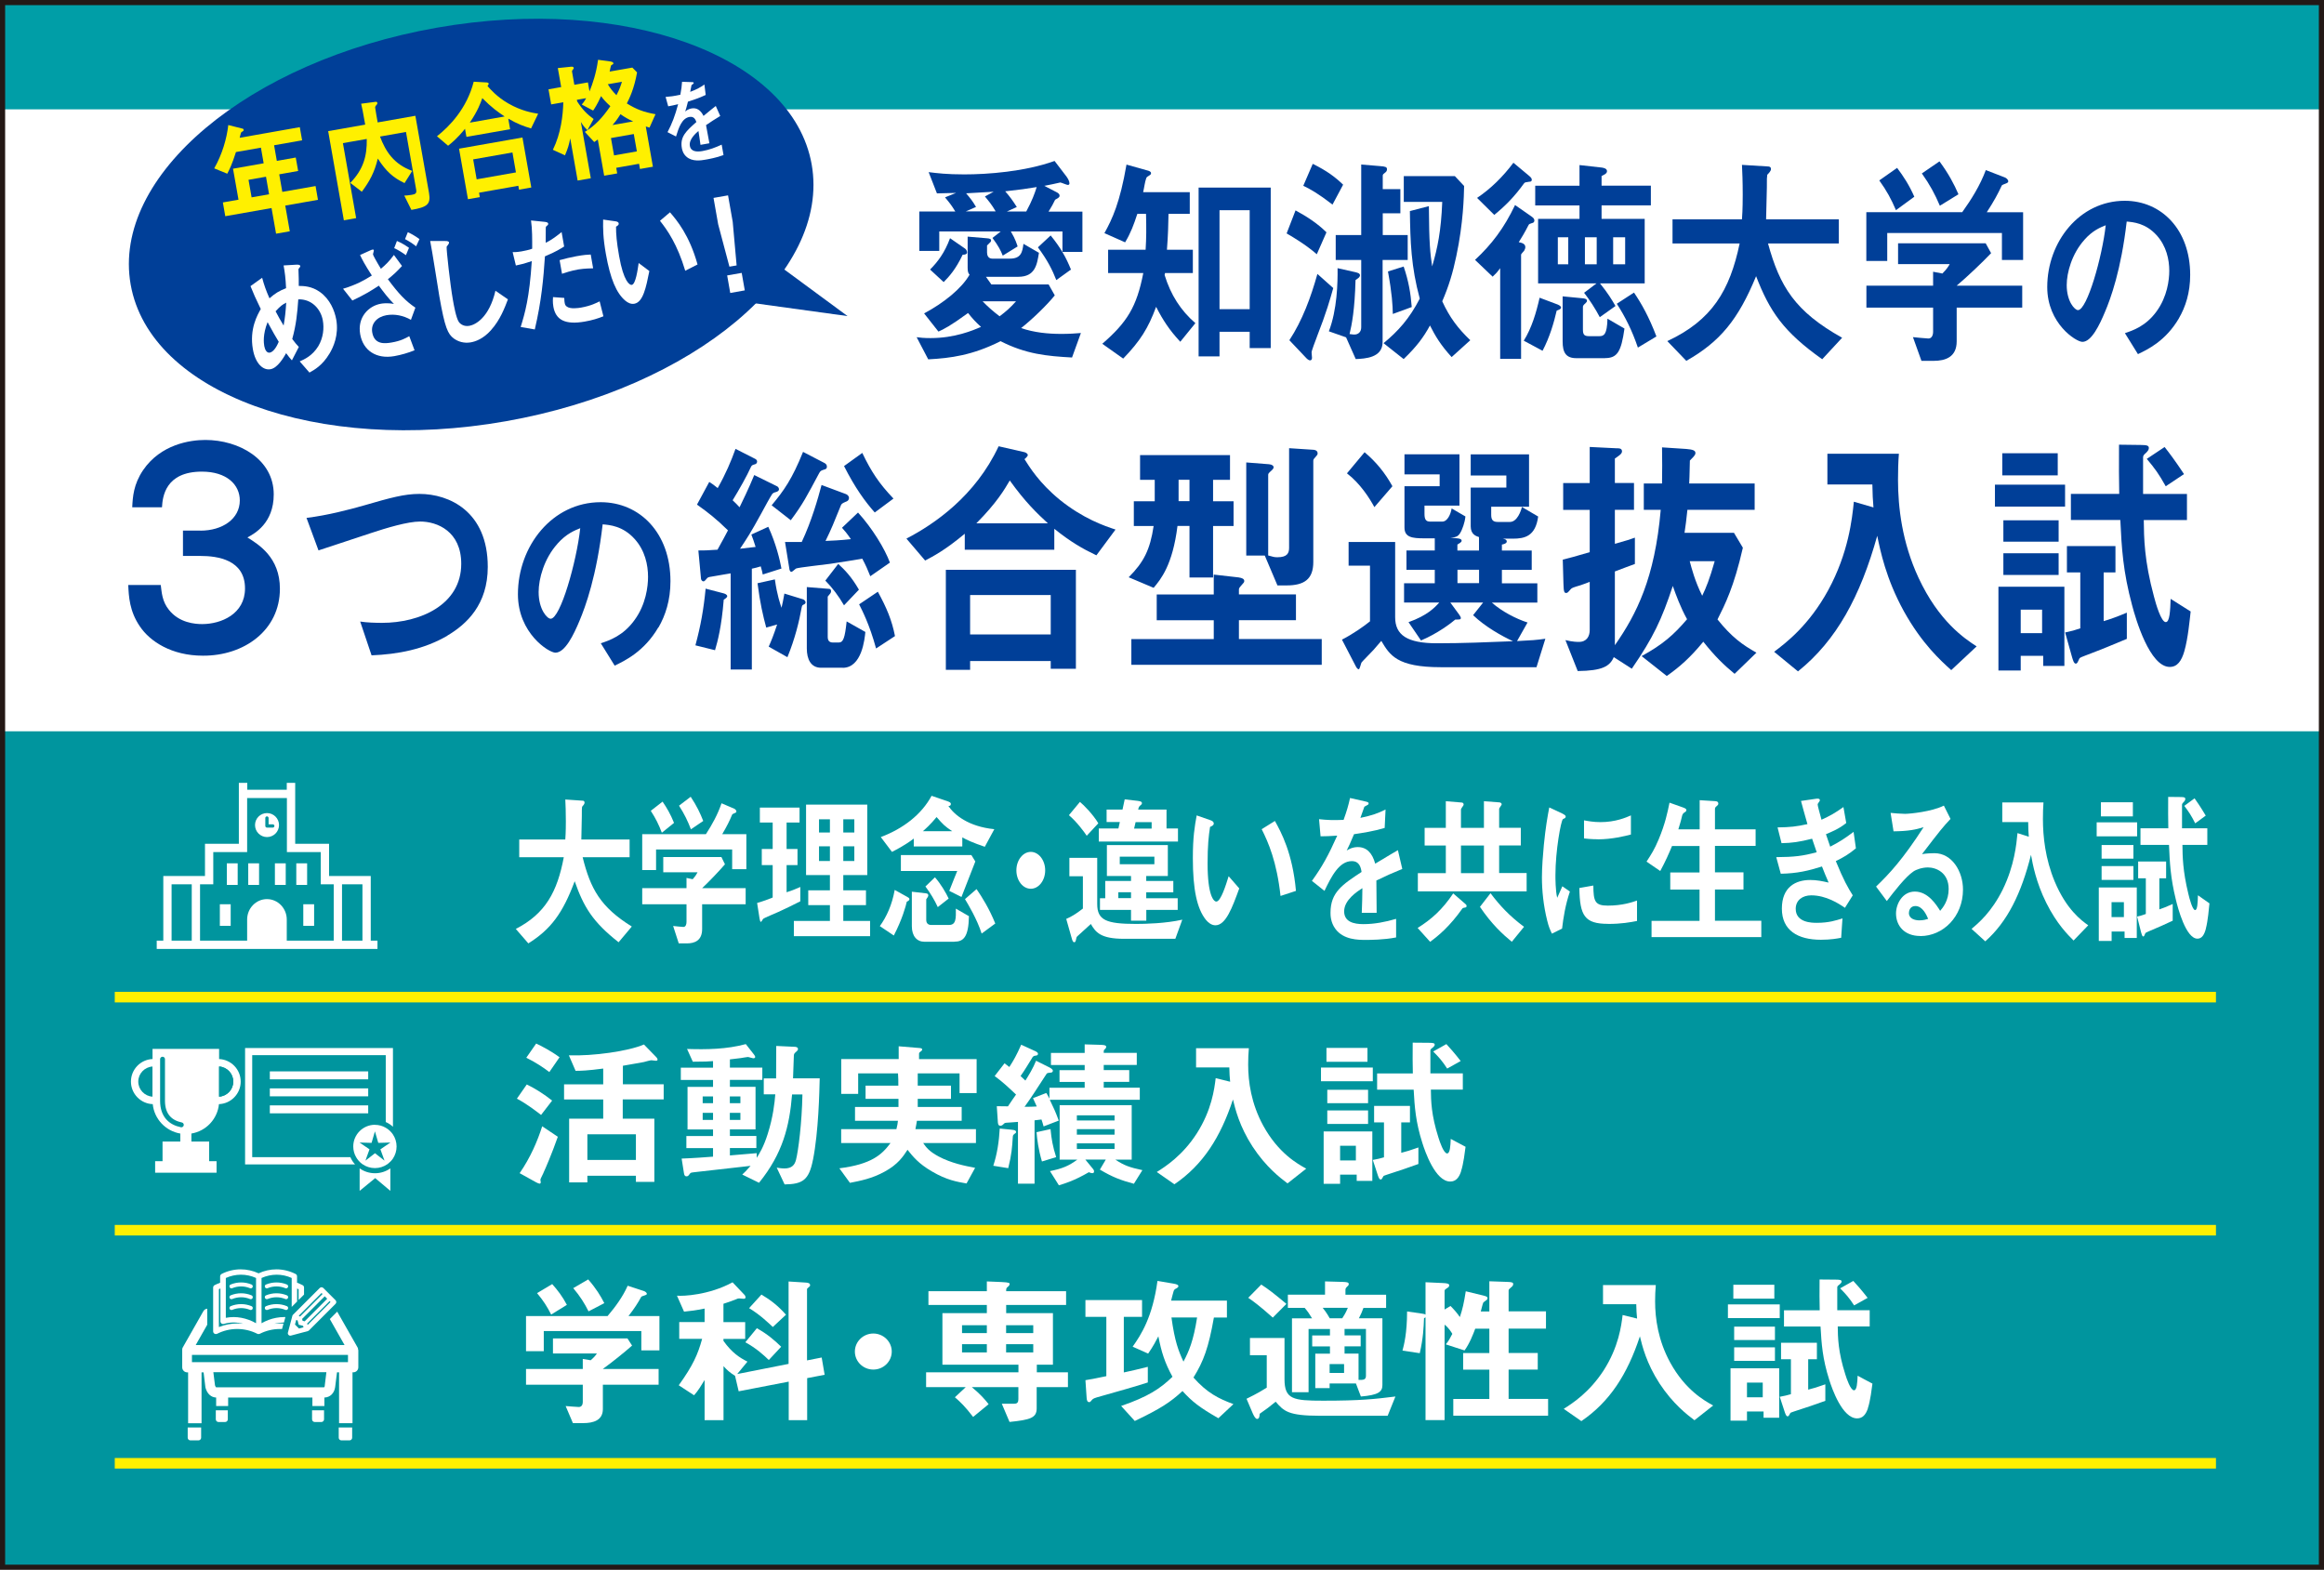 <?xml version="1.0" encoding="UTF-8"?>
<svg id="_レイヤー_1" data-name="レイヤー_1" xmlns="http://www.w3.org/2000/svg" version="1.1" xmlns:xlink="http://www.w3.org/1999/xlink" viewBox="0 0 339 229">
  <!-- Generator: Adobe Illustrator 29.5.1, SVG Export Plug-In . SVG Version: 2.1.0 Build 141)  -->
  <defs>
    <style>
      .st0 {
        fill: url(#Unnamed_Pattern);
      }

      .st1 {
        fill: #231815;
      }

      .st2 {
        fill: #009ea7;
      }

      .st3 {
        fill: #fff;
      }

      .st4, .st5 {
        fill: none;
      }

      .st5 {
        stroke: #00959e;
        stroke-linecap: round;
        stroke-miterlimit: 10;
        stroke-width: .71px;
      }

      .st6 {
        fill: #003f98;
      }

      .st7 {
        fill: #00959e;
      }

      .st8 {
        fill: #fff000;
      }

      .st9 {
        clip-path: url(#clippath);
      }
    </style>
    <pattern id="Unnamed_Pattern" data-name="Unnamed Pattern" x="0" y="0" width="28.35" height="28.35" patternTransform="translate(-7880.65 -4995.61) rotate(45) scale(.25 -.25)" patternUnits="userSpaceOnUse" viewBox="0 0 28.35 28.35">
      <g>
        <rect class="st4" width="28.35" height="28.35"/>
        <rect class="st3" x="1.42" width="12.76" height="28.35"/>
      </g>
    </pattern>
    <clipPath id="clippath">
      <rect class="st4" x="-370.26" y="-182" width="1148" height="800"/>
    </clipPath>
  </defs>
  <rect class="st7" x="0" y="106.68" width="339" height="122"/>
  <rect class="st2" x="0" y="-.03" width="339" height="15.98"/>
  <rect class="st0" x="0" y="-.03" width="339" height="15.98"/>
  <g class="st9">
    <path class="st3" d="M27.38,209.73c0,.22.18.39.39.39h1.18c.22,0,.39-.18.39-.39v-1.49h-1.96v1.49Z"/>
    <path class="st3" d="M49.41,209.73c0,.22.18.39.39.39h1.18c.22,0,.39-.18.39-.39v-1.49h-1.96v1.49Z"/>
    <path class="st3" d="M45.52,207.05c0,.22.18.39.39.39h.97c.22,0,.39-.18.39-.39v-1.32h-1.75v1.32Z"/>
    <path class="st3" d="M31.48,207.05c0,.22.18.39.39.39h.97c.22,0,.39-.18.39-.39v-1.32h-1.75v1.32Z"/>
    <path class="st3" d="M33.76,187.94c-.12,0-.22-.07-.27-.18-.06-.15,0-.32.16-.38.49-.2,1-.3,1.52-.3s1.03.1,1.52.3c.15.06.22.23.16.38-.05.11-.15.18-.27.18-.04,0-.08,0-.11-.02-.42-.17-.85-.26-1.3-.26s-.88.09-1.3.26c-.04.01-.07.02-.11.02"/>
    <path class="st3" d="M36.58,189.52s-.08,0-.11-.02c-.42-.17-.85-.26-1.3-.26s-.88.09-1.3.26c-.04.01-.07.02-.11.02-.12,0-.22-.07-.27-.18-.06-.15,0-.32.16-.38.49-.2,1-.3,1.52-.3s1.03.1,1.52.3c.15.06.22.23.16.38-.04.11-.15.18-.27.18"/>
    <path class="st3" d="M36.58,191.1s-.08,0-.11-.02c-.42-.17-.85-.26-1.3-.26s-.88.09-1.3.26c-.04.01-.07.02-.11.02-.12,0-.22-.07-.27-.18-.06-.15,0-.32.16-.38.49-.2,1-.3,1.52-.3s1.03.1,1.52.3c.15.06.22.23.16.38-.04.11-.15.18-.27.18"/>
    <path class="st3" d="M38.92,187.94c-.12,0-.22-.07-.27-.18-.06-.15,0-.32.16-.38.49-.2,1-.3,1.52-.3s1.03.1,1.52.3c.15.06.22.23.16.38-.05.11-.15.18-.27.18-.04,0-.08,0-.11-.02-.42-.17-.85-.26-1.3-.26s-.88.09-1.3.26c-.04.01-.07.02-.11.02"/>
    <path class="st3" d="M41.74,189.52s-.08,0-.11-.02c-.42-.17-.85-.26-1.3-.26s-.88.09-1.3.26c-.04.01-.07.02-.11.02-.12,0-.22-.07-.27-.18-.06-.15,0-.32.16-.38.49-.2,1-.3,1.52-.3s1.03.1,1.52.3c.15.06.22.23.16.38-.04.11-.15.18-.27.18"/>
    <path class="st3" d="M38.92,191.1c-.12,0-.22-.07-.27-.18-.06-.15,0-.32.16-.38.49-.2,1-.3,1.52-.3s1.03.1,1.52.3c.15.06.22.23.16.38-.05.11-.15.18-.27.18-.04,0-.08,0-.11-.02-.42-.17-.85-.26-1.3-.26s-.88.09-1.3.26c-.04.01-.07.02-.11.02"/>
    <path class="st3" d="M41.38,193.08c-.17-.01-.35-.02-.52-.02-.28,0-.56.02-.84.05.46-.12.93-.18,1.4-.19l.21-.79c-.07,0-.14,0-.21,0-.38,0-.76.04-1.14.11-.74.14-1.45.4-2.13.79v-6.6c.69-.31,1.45-.48,2.2-.48s1.52.16,2.2.48v4.22l.79-.79v-1.89c.07.03.15.06.22.1v1.57l.79-.79v-1.03c0-.15-.08-.29-.22-.35-.26-.13-.52-.25-.8-.35v-.93c0-.15-.08-.29-.22-.35-.85-.43-1.82-.67-2.78-.67-.9,0-1.8.2-2.61.58-.81-.38-1.71-.58-2.61-.58-.96,0-1.93.23-2.78.67-.13.07-.22.2-.22.35v.93c-.27.1-.54.22-.8.35-.13.07-.22.2-.22.35v6.39c0,.14.07.27.19.34.06.04.13.06.21.06.06,0,.12-.02.18-.04.9-.46,1.91-.7,2.93-.7s2.03.24,2.93.7c.05.03.12.04.18.04h.01c.06,0,.12-.02.18-.04.9-.46,1.91-.7,2.93-.7.1,0,.21,0,.31,0l.21-.78ZM34.64,193.06c-.92,0-1.85.18-2.71.53v-5.53c.07-.03.15-.07.22-.1v4.79c0,.12.06.24.16.32.07.05.15.08.23.08.04,0,.08,0,.12-.02.45-.14.92-.21,1.41-.21s.94.06,1.41.19c-.28-.03-.56-.05-.84-.05M37.35,193.03c-.68-.39-1.4-.65-2.13-.79-.38-.07-.76-.11-1.14-.11s-.77.04-1.14.11v-5.81c.69-.31,1.45-.48,2.2-.48s1.52.16,2.21.48v6.6Z"/>
    <path class="st3" d="M52.23,196.91s0-.04,0-.06c0,0,0,0,0-.01,0-.02,0-.04,0-.06,0,0,0,0,0-.01,0-.02,0-.04-.01-.05h0s-.01-.05-.02-.07c0,0,0,0,0,0,0-.02-.02-.04-.03-.06,0,0,0,0,0,0,0,0,0,0,0-.01l-2.98-5.24-1.08,1.08,2.15,3.79h-21.71l1.68-2.96v-2.34c-.24.02-.45.16-.57.37l-3.01,5.3s0,0,0,.01c0,0,0,0,0,0,0,.02-.02.04-.03.06,0,0,0,0,0,0,0,.02-.02.04-.02.06,0,0,0,0,0,.01,0,.02,0,.04-.01.06,0,0,0,0,0,.01,0,.02,0,.04-.01.06,0,0,0,0,0,.01,0,.02,0,.04,0,.06h0v2.54c0,.41.33.74.74.74h.12v7.42h1.96v-7.42h.3l.26,2.15s.01.07.02.1c.24.87.82,1.4,1.55,1.42v1.24h1.75v-1.24h12.29v1.24h1.75v-1.24c.83-.02,1.45-.63,1.57-1.53l.27-2.15h.3v7.42h1.96v-7.42h.12c.41,0,.73-.33.73-.74v-2.53h0M47.38,202.14c-.03.24-.12.24-.15.24h-15.71s-.1-.1-.16-.3l-.24-1.91h16.49l-.24,1.96ZM50.76,198.71h-22.76v-1.06h22.76v1.06Z"/>
    <path class="st3" d="M42.35,194.85c-.1,0-.19-.04-.26-.11-.09-.09-.13-.23-.09-.35l.65-2.45c.02-.06.05-.12.1-.16l3.89-3.89c.07-.07.16-.11.26-.11s.19.04.26.11l1.79,1.79c.14.14.14.37,0,.52l-3.89,3.89s-.1.08-.16.09l-2.45.65s-.06.01-.09.01M43.62,193.8l.66-.18-.08-.21-.63-.16-.16-.63-.2-.07-.18.67.59.59ZM44.89,193.26l3.32-3.32-.13-.14-3.29,3.29.09.17ZM44.44,192.75l3.29-3.29-.36-.36-3.3,3.3.07.27.3.08ZM43.77,192.05l3.28-3.28-.15-.15-3.32,3.32.19.12Z"/>
    <path class="st3" d="M51.11,168.8h-14.32v-14.88h19.48v9.76c.39.17.74.4,1.05.69v-11.49h-21.57v16.98h16.04c-.28-.31-.51-.66-.68-1.05"/>
    <rect class="st3" x="39.36" y="156.29" width="14.35" height="1.16"/>
    <rect class="st3" x="39.36" y="158.77" width="14.35" height="1.16"/>
    <rect class="st3" x="39.36" y="161.25" width="14.35" height="1.16"/>
    <path class="st3" d="M52.46,170.44v3.28l2.27-1.86,2.21,1.86v-3.28c-.64.45-1.41.71-2.24.71s-1.61-.26-2.24-.71"/>
    <path class="st3" d="M54.7,164.08c-1.75,0-3.17,1.42-3.17,3.16,0,.57.15,1.1.41,1.55.21.38.5.71.84.97.04.03.07.06.11.08.51.35,1.13.56,1.8.56s1.29-.21,1.8-.56c.04-.03.07-.06.11-.08.27-.21.52-.46.71-.74.34-.51.54-1.12.54-1.77s-.2-1.27-.54-1.77c-.27-.4-.63-.73-1.05-.97-.46-.27-1-.42-1.57-.42M56.94,166.68l-.67.45-.78.53.41,1.13.19.52-.67-.52-.72-.56-.72.56-.67.52.18-.52.41-1.13-1.45-.99,1.75.05.49-1.68.49,1.68,1.08-.03.67-.02Z"/>
    <path class="st3" d="M31.93,161.07c1.76-.06,3.18-1.51,3.18-3.29s-1.4-3.21-3.15-3.29v-1.48h-9.71v1.48c-1.75.07-3.15,1.52-3.15,3.29s1.42,3.23,3.18,3.29c.22,2.18,1.89,3.93,4.02,4.29v1.17h-2.59v2.86h-1.08v1.68h8.96v-1.68h-1.08v-2.86h-2.59v-1.17c2.14-.36,3.8-2.11,4.02-4.29M34.03,157.78c0,1.17-.92,2.13-2.07,2.2v-4.4c1.15.07,2.07,1.03,2.07,2.2M20.17,157.78c0-1.17.92-2.12,2.07-2.2v4.4c-1.15-.08-2.07-1.03-2.07-2.2"/>
    <path class="st7" d="M34.03,157.78c0,1.17-.92,2.13-2.07,2.2v-4.4c1.15.07,2.07,1.03,2.07,2.2"/>
    <path class="st5" d="M23.71,154.51v6.07c0,2.18,1.19,3.19,2.74,3.51"/>
    <rect class="st3" x="32.07" y="131.91" width="1.58" height="3.15"/>
    <rect class="st3" x="44.24" y="131.91" width="1.58" height="3.15"/>
    <rect class="st3" x="36.21" y="125.94" width="1.58" height="3.15"/>
    <rect class="st3" x="40.1" y="125.94" width="1.58" height="3.15"/>
    <rect class="st3" x="33.09" y="125.94" width="1.58" height="3.15"/>
    <rect class="st3" x="43.22" y="125.94" width="1.58" height="3.15"/>
    <path class="st3" d="M54.08,137.22v-9.43h-6.08v-4.7h-4.94v-8.89h-1.23v1.01h-5.76v-1.01h-1.23v8.89h-4.94v4.7h-6.08v9.43h-.96v1.21h32.2v-1.21h-.96ZM25.03,129h2.94v8.22h-2.94v-8.22ZM41.83,137.22v-3.08c0-1.64-1.3-2.98-2.89-2.98s-2.89,1.34-2.89,2.98v3.08h-6.87v-8.22h1.93v-4.7h4.94v-7.88h5.8v7.88h4.94v4.7h1.89v8.22h-6.84ZM49.89,129h2.98v8.22h-2.98v-8.22Z"/>
    <path class="st3" d="M38.95,118.61c-.97,0-1.75.78-1.75,1.75s.79,1.75,1.75,1.75,1.75-.78,1.75-1.75-.79-1.75-1.75-1.75M39.79,120.73h-.85c-.13,0-.24-.11-.24-.24v-1.16c0-.13.11-.24.24-.24s.24.11.24.24v.92h.61c.13,0,.24.11.24.24s-.11.24-.24.24"/>
    <path class="st1" d="M338.25,228.25H.75V.75h337.5v227.5ZM339,0H0v229h339V0Z"/>
    <rect class="st8" x="16.74" y="144.69" width="306.5" height="1.54"/>
    <rect class="st8" x="16.74" y="178.69" width="306.5" height="1.54"/>
    <rect class="st8" x="16.74" y="212.69" width="306.5" height="1.54"/>
    <polyline class="st6" points="107.63 34.32 123.63 46.11 99.2 42.74"/>
    <path class="st6" d="M118.4,23.99c2.79,15.85-17.18,32.62-44.61,37.46-27.43,4.84-51.93-4.09-54.73-19.94-2.8-15.85,17.18-32.62,44.61-37.46,27.43-4.84,51.93,4.09,54.73,19.94"/>
  </g>
  <g>
    <path class="st8" d="M41.61,30l.66,3.74-2,.35-.66-3.74-6.75,1.19-.35-2.01,2.28-.4-.8-4.52,4.47-.79-.4-2.28-3.64.64c-.6,1.89-.98,2.6-1.27,3.16l-1.9-.78c1.16-2.05,1.82-4.3,2.05-6.32l2.1.53c.09.02.13.09.14.15,0,.06,0,.14-.05.19-.04.03-.28.15-.31.21-.03,0-.2.7-.22.78l8.77-1.55.34,1.92-4.09.72.4,2.28,2.76-.49.35,1.96-2.76.49.45,2.56,4.85-.85.35,2.01-4.78.84ZM38.8,25.78l-2.55.45.45,2.56,2.55-.45-.45-2.56Z"/>
    <path class="st8" d="M60,30.6l-1.03-2.07c.2,0,.54-.02,1.09-.11.49-.09.75-.19.65-.74l-1.49-8.43-3.79.67c.83,2.19,2.02,4.03,4.7,5.01l-1.12,1.78c-1.61-.77-2.64-1.63-3.9-3.58-.48,2-1.18,3.3-2.33,4.84l-1.68-1.29c1.89-1.96,2.45-3.88,2.4-6.41l-3.48.61,1.93,10.94-1.79.32-2.29-13.01,5.4-.95c-.35-2.01-.43-2.37-.59-3.05l2.14-.28c.09-.02.2.04.22.16.03.15-.09.25-.14.32-.17.17-.19.31-.17.4,0,.12.3,1.79.36,2.13l5.5-.97,1.99,11.26c.3,1.69-.3,2.07-2.57,2.47Z"/>
    <path class="st8" d="M77.48,18.74c-1.08-.32-1.98-.65-3.34-1.43l.27,1.54-6.37,1.12-.21-1.18c-1.21,1.49-1.97,2.07-2.47,2.47l-1.62-1.38c1.82-1.44,4.35-4.02,5.36-7.96l1.93.11c.15.01.25.11.26.17.01.08-.1.25-.18.35.47.52,1.35,1.56,3.03,2.54,1.93,1.11,3.54,1.37,4.36,1.5l-1.03,2.14ZM75.71,27.67l-.1-.57-5.73,1.01.11.65-1.73.3-1.3-7.37,9.25-1.63,1.29,7.29-1.79.32ZM70.35,14.32c-.25.71-.63,1.8-1.82,3.57l5.08-.9c-.93-.62-1.88-1.28-3.26-2.68ZM74.75,22.24l-5.73,1.01.51,2.91,5.73-1.01-.51-2.91Z"/>
    <path class="st8" d="M94.7,18.6c-.26-.07-.27-.07-.5-.15l1.04,5.87-1.89.33-.13-.76-3.33.59.14.82-1.9.33-.93-5.28c-.38.26-.4.31-.52.37l-1.37-1.48c1.49-.91,2.56-2.06,3.72-3.75-.76-.69-1.07-1.08-1.35-1.47-.58,1.26-.92,1.75-1.16,2.11l-1.66-.88c.19-.21.34-.39.64-.93l-1.35.24.04.23c.75,1.18,1.48,1.91,2.4,2.57l-.9,1.63c-.5-.5-.58-.6-.96-1.2l1.45,8.21-1.92.34-1.08-6.15c-.17.89-.35,1.51-.77,2.47l-1.76-.81c1.18-2.4,1.47-5.02,1.52-6.93l-1.77.31-.39-2.2,1.85-.33-.49-2.77,1.85-.19c.34-.04.44.02.47.17.02.1-.08.19-.12.24-.05.07-.15.18-.13.28l.34,1.94,1.98-.35.23,1.31c.46-1.12.98-2.62,1.25-4.61l1.81.25c.17.03.39.09.42.24,0,.06,0,.1-.01.12-.04.05-.31.17-.33.23-.02,0-.17.73-.2.88l3.31-.58.69.7c-.42,2.36-1.1,3.76-1.49,4.53,1.38.85,2.43,1.26,4.18,1.57l-.88,1.96ZM88.66,12.29c.32.53.65.98,1.26,1.6.49-.93.64-1.45.8-1.96l-2.06.36ZM92.45,19.55l-3.33.59.45,2.53,3.33-.59-.45-2.53ZM90.51,16.66c-.56.9-.92,1.3-1.16,1.58l3.01-.53c-.67-.29-1.24-.62-1.85-1.05Z"/>
  </g>
  <path class="st3" d="M102.99,18.26c.09.52.41,2.19.49,2.64l-1.3.23c-.1-.77-.21-1.43-.3-2.02-.38.33-1.42,1.23-1.25,2.17.15.87,1.05.9,1.86.75.96-.17,1.88-.51,2.78-.93l.27,1.52c-1.03.39-2.27.61-2.63.67-.63.11-1.93.34-2.79-.44-.52-.46-.62-1.05-.66-1.24-.29-1.67.62-2.48,2.12-3.81-.14-.39-.36-.85-1.01-.74-1.1.19-1.55,1.53-1.96,2.85l-1.24-.63c.68-1.3,1.08-2.35,1.55-4.08-.63.15-.98.23-1.45.31l-.38-1.37c.68-.05,1.18-.11,2.15-.32.15-.77.21-1.27.25-1.89l1.45.05s.23,0,.25.09c.01.08-.02.13-.09.17-.02.02-.22.18-.23.18,0,.02-.16.82-.19.98,1-.38,1.47-.65,2.07-1.07l.19,1.52c-.96.46-1.85.74-2.59.98-.22.86-.27,1.06-.4,1.44.13-.11.43-.37.91-.45.77-.14,1.35.25,1.76,1.09,1.18-.97,1.31-1.08,1.79-1.45l.65,1.46c-.82.49-1.32.82-2.08,1.34Z"/>
  <g>
    <path class="st3" d="M48.05,51.6c-1.03,1.73-2.23,2.37-2.91,2.75l-1.42-1.63c.68-.3,1.85-.82,2.71-2.22.74-1.25.86-2.64.66-3.76-.29-1.65-1.62-3.14-3.58-3.07-.14,2-.3,3.69-.88,5.78.4.54.61.79.96,1.16l-1.01,1.96c-.3-.34-.51-.59-.84-1.05-.36.63-1.24,2.16-2.28,2.34-1.11.2-2.21-.85-2.57-2.9-.53-2.98.68-5.05,1.15-5.88-.71-1.46-1.12-2.37-1.5-3.34l1.7-1.22c.3,1.12.57,1.86,1.07,3,.82-.73,1.41-1.09,2.42-1.48-.07-1.51-.18-2.3-.36-3.32l1.87-.11c.15,0,.52-.03.56.2.02.1-.04.14-.17.31-.04.05-.11.14-.09.21.04,1.36.05,1.5.04,2.38.72.01,1.88.02,3.11.9,1.44,1.04,2.12,2.68,2.36,4.01.4,2.26-.44,4.07-1,4.99ZM39.03,47c-.71,1.79-.56,3.04-.48,3.49.1.55.38,1.03.8.95.67-.12,1.14-1.2,1.31-1.58-.48-.8-.85-1.42-1.63-2.87ZM40.2,45.41c.35.68.71,1.32,1.17,2.08.22-1.23.3-2.07.38-3.34-.54.27-.86.5-1.54,1.25Z"/>
    <path class="st3" d="M59.95,46.66c-1.12-.64-2.38-.89-3.58-.68-1.36.24-2.3,1.21-2.07,2.52.31,1.79,1.82,1.64,2.84,1.46,1.33-.23,2-.61,2.56-.92l.77,2.06c-.94.38-1.94.67-2.94.85-2.64.47-4.57-.82-4.99-3.19-.44-2.51,1.26-4.14,3-4.45.22-.04.92-.16,1.92.03-.88-.9-1.47-1.68-2.2-2.67-1.14.75-2.03,1.3-3.86,2.17l-1.36-1.72c1.89-.57,2.99-1.17,4.2-1.93-1.08-1.67-1.44-2.39-1.72-2.99l1.57-.71c.06-.03.41-.17.44,0,.02.1-.13.53-.12.63s.4.85,1.15,2.09c.68-.57,1.23-1.1,1.9-2.02l1.18,1.61c-.77.84-1.25,1.28-2.06,1.93,1.59,2.15,2.59,3.19,4.01,4.15l-.65,1.78ZM59.22,37.23c-.54-.39-1.17-.79-1.72-1.03l.4-1.05c.67.29,1.2.61,1.76,1l-.45,1.08ZM60.7,35.93c-.53-.42-1.03-.74-1.62-1.05l.41-1.01c.62.28,1.25.68,1.7,1.01l-.49,1.05Z"/>
    <path class="st3" d="M71.62,48.17c-1.15,1.28-2.27,1.65-2.94,1.77-1,.18-1.88-.12-2.48-.56-.88-.65-1.31-1.57-2.11-6.13-.2-1.16-1.07-6.82-1.34-8.09h2.17c.39-.02.56.09.58.2.03.15-.14.34-.35.63-.04.52.53,5.59.9,7.68.15.87.48,2.72.89,3.31.04.05.52.73,1.53.55.89-.16,2.89-1.2,3.8-5.12l1.82,1.26c-.46,1.2-1.12,3-2.47,4.49Z"/>
    <path class="st3" d="M79.49,37.38c-.22,3.29-.5,6.49-1.48,10.68l-2.06-.36c.62-2.01,1.28-4.24,1.62-9.61-1.23.41-1.77.53-2.32.64l-.47-1.95c.18,0,.53.02,1.3-.11.22-.04,1.22-.23,1.55-.39,0-1.33.02-2.84-.17-4.12l2.05.21s.41.03.45.23c.02.13-.01.2-.14.3-.18.15-.21.18-.21.37,0,.88,0,1.59-.01,2.14.89-.41,1.75-1.09,2.32-1.56l.37,2.11c-.5.3-1.11.73-2.79,1.43ZM85.3,46.91c-2.85.5-4.24-.23-4.58-2.17-.02-.1-.12-.7-.05-1.4l1.64.12c0,.37.05.68.06.71.04.25.1.39.29.54.53.42,1.74.22,2.1.16,1.47-.26,2.28-.7,2.71-.91l.55,2.18c-.78.31-1.61.58-2.72.77ZM84.32,39.31c-1.01.18-1.97.5-2.34.63l-.35-1.99c.81-.22,1.59-.42,2.43-.57,1.11-.2,1.63-.23,2.11-.25l.35,2.01c-1.22.02-1.97.13-2.21.17Z"/>
  </g>
  <path class="st3" d="M92.53,44.31c-.51.09-.96-.16-1.28-.42-1.34-1.1-2.23-3.23-2.87-6.84-.43-2.43-.42-3.71-.4-5.02l1.84.26c.12.02.39.07.43.3.04.21-.14.32-.39.48,0,1.08.08,2.2.45,4.29.65,3.7,1.53,4.25,1.85,4.2.57-.1.86-2.23,1-3.19l1.56,1.17c-.48,2.39-.91,4.55-2.2,4.77ZM99.96,39.51c-1.16-3.87-2.6-5.93-3.69-7.3l1.46-1.24c.99,1.16,2.82,3.3,4.02,7.61l-1.8.92Z"/>
  <path class="st3" d="M106.2,28.5l.68,3.86.57,6.36-1.05.18-1.64-6.17-.68-3.86,2.12-.37ZM108.19,39.8l.45,2.56-2.12.38-.45-2.56,2.12-.37Z"/>
  <g>
    <path class="st6" d="M156.36,52.15c-3.64-.2-6.71-.49-10.41-2.38-4.09,2.06-7.28,2.48-10.55,2.65l-1.69-3.23c.48.07,1.1.13,2.03.13,3.53,0,6.15-1.11,7.36-1.63-.79-.72-1.24-1.21-1.89-2.03-2.6,1.9-3.53,2.35-4.32,2.71l-2.09-2.65c2.88-1.54,5.47-3.63,6.63-5.65-.17-.2-.28-.36-.28-1.01v-4.54l2.71.23c.56.03.71.13.71.33s-.14.26-.25.39c-.11.13-.2.2-.34.33v1.05c0,.39.17.88.76.88h2.57c1.61,0,1.83-.92,1.98-2.16l2.26,1.31c-.28,1.76-.56,3.5-3.02,3.5h-4.71l.79,1.11h8.35l.9,1.6c-1.16,1.44-3.33,3.53-4.91,4.77,1.89.65,3.89.85,5.9.85,1.07,0,2-.06,2.82-.13l-1.3,3.59ZM154.98,36.73v-2.97h-7.53c.73,1.24.87,1.86.99,2.19l-2.17,1.34c-.28-.72-.62-1.4-1.5-2.58l1.21-.95h-8.97v2.84h-2.91v-5.75h5.25c-.56-.92-.82-1.24-1.5-2.06l1.61-.65c-.99.03-1.61.03-2.79.07l-1.21-3.1c1.27.16,2.68.33,5.19.33,3.39,0,8.8-.39,13.18-1.96l1.75,2.29c.23.33.42.69.42.98,0,.13-.08.23-.23.23-.17,0-.9-.33-1.1-.36-.73.16-1.58.36-2.34.49l1.78.92c.2.1.45.26.45.52,0,.29-.37.42-.65.59-.28.59-.51,1.01-.96,1.73h4.94v5.88h-2.91ZM141.07,36.8c0,.26-.25.36-.65.36-.99,2.09-1.95,3.17-2.77,3.99l-1.98-1.83c1.1-1.11,2.12-2.42,2.91-4.57l2.17,1.5c.14.1.31.29.31.56ZM143.67,28.66l1.27-.69c-.56.03-3.36.2-4.01.23.65.78.93,1.11,1.44,1.99l-1.5.65h4.37c-.59-1.01-.96-1.44-1.58-2.19ZM143.33,43.95c.79.82,1.5,1.44,2.48,2.19.96-.72,1.58-1.27,2.4-2.19h-4.88ZM146.63,27.91c.62.69,1.18,1.47,1.69,2.29l-1.44.65h2.82c.85-1.57,1.24-2.65,1.52-3.56-1.55.26-2.29.36-4.6.62ZM154.08,40.85c-.56-1.44-1.27-2.88-2.68-4.77l1.86-1.73c1.44,1.76,2.26,3.23,2.96,4.97l-2.14,1.54Z"/>
    <path class="st6" d="M172.17,49.86c-1.61-1.73-2.54-3.17-3.53-5.1-1.16,3.14-2.31,4.97-4.8,7.55l-3.05-2.16c3.61-3.14,5.02-5.36,5.98-10.32h-5.13v-3.4h5.47c.11-1.8.11-3.04.06-5.23h-1.27c-.51,1.57-.96,2.78-1.78,4.15l-3.02-1.34c1.16-2.09,2.26-4.44,3.22-10l3.13.88c.11.03.45.13.45.36,0,.2-.11.26-.28.36-.23.13-.37.23-.42.39-.2.52-.31,1.47-.45,2.03h6.8v3.17h-3.1c-.03,1.57-.06,3.04-.23,5.23h3.78v3.4h-4.06l-.06.29c.9,2.91,2.34,5.16,4.49,7.02l-2.2,2.71ZM182.29,50.78v-2.38h-4.4v3.59h-3.05v-24.63h10.52v23.42h-3.08ZM182.29,30.66h-4.4v14.44h4.4v-14.44Z"/>
    <path class="st6" d="M192.08,37.09c-.56-.49-1.75-1.5-4.4-3.04l1.3-3.36c1.61.88,3.16,1.86,4.51,3.2l-1.41,3.2ZM192.08,49.18c-.17.46-.76,1.96-.76,2.22,0,.13.06.69.06.78,0,.23-.08.39-.28.39-.14,0-.31-.1-.51-.29l-2.51-2.65c1.89-2.88,3.13-6.24,4.09-9.67l2.31,2.06c-.48,1.7-.96,3.46-2.4,7.15ZM194.37,29.84c-2.12-1.63-3.24-2.25-4.26-2.74l1.38-3.2c2.12,1.05,3.27,1.93,4.43,3.04l-1.55,2.91ZM201.68,37.91v11.99c0,2.32-2.6,2.42-3.92,2.48l-1.41-3.17-2.51-.88c1.21-3.14,1.3-7.06,1.27-9.21l2.62.59c.23.07.65.13.65.46,0,.13-.11.26-.17.33-.06.07-.4.29-.48.36-.11,4.31-.54,6.5-.87,7.87.39.07.68.07.71.07.51,0,.99-.33.99-1.05v-9.83h-3.72v-3.63h3.72v-10.29l2.74.23c.79.06,1.02.13,1.02.46,0,.23-.11.39-.31.52-.14.1-.31.23-.31.39v1.99h2.57v3.53h-2.57v3.17h3.64v3.63h-3.64ZM211.75,52.09c-1.61-1.76-2.4-3.1-3.16-4.61-.96,1.76-1.97,3.1-3.84,4.9l-2.93-2.32c2.14-1.76,3.78-3.59,5.28-6.5-1.27-4.67-1.38-8.33-1.44-12.77l2.77-.72c.03,5.52.2,6.93.48,8.79.79-2.71,1.3-5.13,1.47-9.41h-5.61v-3.76h7.45l1.35,1.44c-.03,1.47-.11,5.39-1.13,10.19-.51,2.45-1.1,4.41-2.06,6.63,1.07,2.35,2.29,3.95,4.09,5.68l-2.71,2.45ZM203.17,45.81c-.03-1.34-.11-2.94-.71-6.21l2.29-.72c.71,2.09,1.02,3.85,1.18,5.91l-2.76,1.01Z"/>
    <path class="st6" d="M223.54,32.52c-.42.13-.48.16-.56.29-.62,1.21-1.07,1.93-1.44,2.52.31.07.96.16.96.72,0,.16-.08.36-.17.52-.06.1-.45.46-.45.59v15.19h-3.05v-13.23c-.42.59-.71.88-1.1,1.24l-2.57-2.45c2.4-2.22,4.23-4.61,5.84-8l2.4,1.67c.28.2.42.36.42.59s-.17.33-.28.36ZM223.07,26.51c-.56.07-.62.1-.73.2-1.47,2.03-2.74,3.3-4.37,4.64l-2.51-2.48c2-1.34,3.78-3.1,5.3-5.13l2.23,1.86c.37.29.45.46.45.62,0,.26-.2.29-.37.29ZM227.07,45.32c-.39,1.7-1.02,3.89-2.06,5.85l-2.74-1.47c1.16-1.86,1.81-4.05,2.31-6.27l2.68,1.01c.06.03.45.2.45.42s-.23.29-.65.46ZM233.62,29.97v1.96h6.29v9.41h-6.52c1.18,1.47,1.69,2.32,2.26,3.3l-2.29,1.63c-.65-1.24-1.5-2.55-2.29-3.56l1.81-1.37h-8.52v-9.41h6.04v-1.96h-6.46v-2.88h6.46v-3.01l3.22.36c.25.03.79.13.79.52,0,.33-.28.46-.79.72v1.4h7.19v2.88h-7.19ZM228.76,34.61h-1.52v3.95h1.52v-3.95ZM234.12,52.25h-4.18c-1.52,0-2-.82-2-2.45v-6.57l2.99.29c.2.03.56.07.56.36,0,.13-.06.2-.25.39-.28.23-.34.36-.34.52v3.27c0,.78.2.98.93.98h1.47c.65,0,1.13-.23,1.18-2.55l2.48,1.44c-.48,3.43-1.07,4.31-2.85,4.31ZM232.91,34.61h-1.72v3.95h1.72v-3.95ZM237.06,34.61h-1.75v3.95h1.75v-3.95ZM238.92,50.71c-.87-2.55-1.86-4.51-3.08-6.4l2.51-1.63c1.07,1.57,2.2,3.56,3.27,6.4l-2.71,1.63Z"/>
    <path class="st6" d="M265.81,52.41c-5.67-4.02-7.67-6.99-9.65-12.12-2.62,6.37-5.28,9.57-10.18,12.35l-2.77-2.88c6.52-3.04,9.11-7.38,10.55-14.24h-9.79v-3.53h10.13c.11-1.44.11-3.1.11-3.59,0-1.9-.06-3.3-.11-4.35l3.75.23c.2,0,.48.03.48.39,0,.26-.28.56-.54.82-.06.69-.06.26-.06,1.89,0,.29-.06,3.07-.11,4.61h10.61v3.53h-10.33c1.72,6.27,3.92,9.9,10.81,13.75l-2.91,3.14Z"/>
    <path class="st6" d="M292.02,37.91v-3.92h-16.73v4.08h-3.05v-7.12h13.99c1.35-1.89,2.6-3.89,3.44-6.14l2.79,1.08c.17.07.48.29.48.56,0,.13-.06.16-.11.2-.08.1-.71.26-.82.39-.59,1.27-1.16,2.32-2.2,3.92h5.3v6.96h-3.1ZM285.42,44.87v4.93c0,2.29-1.64,2.84-3.36,2.84h-1.78l-1.24-3.46c.34.03,1.92.2,2.26.2.48,0,.68-.49.68-.98v-3.53h-9.73v-3.2h9.73v-2.03l1.35.26c.62-.62.85-.98,1.07-1.37h-7.53v-3.04h12.78l.79,1.44c-1.27,1.34-3.5,3.46-5.02,4.74h9.56v3.2h-9.56ZM276.56,30.66c-.68-1.6-1.33-2.81-2.43-4.34l2.6-1.83c.93,1.24,1.75,2.48,2.51,4.21l-2.68,1.96ZM282.96,30c-.71-1.67-1.44-3.04-2.62-4.7l2.57-1.76c1.33,1.8,2.12,3.3,2.77,4.8l-2.71,1.67Z"/>
  </g>
  <path class="st6" d="M317.84,46.43c-1.92,3.3-4.59,4.57-5.98,5.23l-1.9-3.06c1.15-.39,3.05-1.01,4.62-3.18,1.56-2.14,1.85-4.6,1.85-5.91,0-1.63-.41-3.62-1.85-5.2-1.62-1.78-3.41-1.9-4.36-1.99-.82,7.07-2.33,11.22-3.18,13.21-.77,1.84-1.95,4.34-3.28,4.34-.92,0-5.13-2.67-5.13-7.99,0-6.59,4.69-12.59,11.31-12.59,5.33,0,9.54,4.19,9.54,10.81,0,2.61-.69,4.69-1.64,6.32ZM304.04,35c-1.82,2.02-2.57,4.78-2.57,6.59,0,2.41,1.18,3.65,1.64,3.65,1.33,0,3.54-7.75,4.05-12.38-.74.3-1.9.74-3.13,2.14Z"/>
  <path class="st6" d="M29.24,77.41c3.2,0,5.74-1.71,5.74-4.41,0-2.29-1.9-4.2-5.53-4.2-5.35,0-5.74,3.7-5.82,5.2h-4.34c.07-1.5.18-3.33,1.58-5.41,2.58-3.78,6.86-4.41,9.08-4.41,4.92,0,9.98,2.83,9.98,7.94,0,4.24-2.84,5.74-3.84,6.28,1.65,1.04,4.74,2.91,4.74,7.48,0,6.11-5.28,9.81-11.24,9.77-4.56,0-7.72-2.08-9.19-4.28-1.51-2.2-1.62-4.37-1.69-6.03h4.74c.14,1.04.18,2.37,1.19,3.62,1.51,1.91,3.81,2.08,4.85,2.08,2.76,0,6.25-1.46,6.25-5.2,0-4.2-4.02-4.74-6.5-4.74h-2.55v-3.7h2.55Z"/>
  <path class="st6" d="M65.25,92.74c-3.41,1.99-7.24,2.71-11.05,2.86l-1.66-4.93c.97.15,2.18.19,3.18.19,5.56,0,11.56-2.63,11.56-8.61,0-4.74-3.51-6.17-5.98-6.17-1.85,0-4.94.94-7.21,1.69-1.2.38-6.53,2.18-7.63,2.52l-1.75-4.74c3.09-.38,6.2-1.2,8.35-1.81,3.9-1.13,5.91-1.69,8.12-1.69,4.35,0,9.97,2.56,9.97,10.64,0,5.49-3.05,8.35-5.91,10.04Z"/>
  <path class="st6" d="M96.03,91.52c-2.05,3.52-4.9,4.88-6.37,5.58l-2.02-3.26c1.23-.41,3.26-1.08,4.92-3.39,1.67-2.28,1.97-4.91,1.97-6.3,0-1.74-.44-3.86-1.97-5.54-1.72-1.9-3.64-2.03-4.65-2.12-.88,7.54-2.49,11.97-3.39,14.1-.82,1.96-2.08,4.62-3.5,4.62-.98,0-5.47-2.85-5.47-8.52,0-7.03,5.01-13.43,12.07-13.43,5.69,0,10.18,4.47,10.18,11.53,0,2.79-.74,5-1.75,6.75ZM81.31,79.33c-1.94,2.15-2.74,5.1-2.74,7.03,0,2.57,1.26,3.9,1.75,3.9,1.42,0,3.78-8.27,4.32-13.21-.79.32-2.02.79-3.34,2.28Z"/>
  <g>
    <path class="st6" d="M105.57,87.48c-.32,3.95-.88,6.06-1.27,7.37l-2.86-.71c.78-2.9,1.2-5.27,1.49-8.27l2.6.68c.55.15.55.38.55.41,0,.19-.23.34-.52.53ZM111.26,83.79c-.1-.45-.1-.53-.29-1.17-.49.15-.78.23-1.3.34v14.71h-3.09v-14.03c-.33.04-1.46.26-2.86.49-.29.04-.52.08-.68.34q-.26.34-.42.34c-.19,0-.32-.19-.36-.34l-.39-4.17c.88,0,1.17,0,2.79-.11.58-1.02,1.27-2.33,1.53-2.82-1.69-1.66-2.89-2.6-4.52-3.76l1.79-3.31c.52.34.62.41,1.23.9,1.17-2.07,1.95-3.91,2.6-5.72l2.89,1.47c.13.08.26.19.26.38s-.13.34-.26.38c-.49.15-.52.15-.68.49-.52,1.17-1.66,3.2-2.63,4.78.45.41.65.64,1.01,1.02,1.43-2.93,1.85-4.02,2.14-4.7l3.35,1.65c.16.08.26.3.26.41,0,.23-.16.3-.32.38-.39.11-.42.11-.65.3-.29.41-1.14,1.99-1.59,2.82-1.56,2.86-2.14,3.72-3.12,5.19,1.85-.23,2.05-.23,2.27-.26-.23-.79-.39-1.17-.62-1.81l2.47-1.13c1.14,2.48,1.69,4.85,1.92,6.09l-2.73.87ZM117.3,88.16c-.26.11-.29.15-.36.45-.36,2.03-.97,4.55-2.08,7.26l-2.73-1.54c.39-.87.71-1.66,1.23-3.23l-1.59.45c-.46-1.69-.91-3.61-1.27-6.47l2.53-.56c.33,2.33.78,3.57.97,4.14.1-.45.29-1.24.42-2.07l2.7.83c.16.04.39.23.39.45,0,.11-.1.26-.23.3ZM120.29,68.48c-.49.15-.62.19-.81.56-1.75,3.27-2.37,4.51-4.13,6.85l-2.79-2.18c1.79-2.14,2.99-3.84,4.58-7.79l3.12,1.62c.2.11.36.26.36.53,0,.19-.06.34-.32.41ZM126.95,84.06c-.39-.98-.65-1.58-1.17-2.56-1.14.19-2.89.49-4.68.75-.78.11-4.61.53-4.97.68-.1.04-.55.49-.68.49-.03,0-.23,0-.29-.34l-.65-4.02h2.44c1.43-3.05,2.34-6.24,2.89-8.31l3.54,1.32c.23.08.46.3.46.56,0,.38-.32.53-.46.56-.58.26-.65.3-.78.68-.94,2.33-1.33,3.31-2.18,5.04.91-.04,2.08-.08,3.7-.26-.62-.9-.88-1.2-1.3-1.66l2.34-2.22c2.08,2.29,3.9,5.27,4.65,7.3l-2.86,1.99ZM122.92,97.41h-3.15c-1.49,0-2.08-1.24-2.08-2.82v-8.95l3.22.26c.16,0,.32.08.32.34s-.16.38-.49.79v5.87c0,.56.23.83.78.83h.81c.68,0,.91-.64,1.17-3.08l2.73,1.54c-.1.98-.49,5.23-3.31,5.23ZM123.12,88.31c-.78-1.35-1.69-2.56-2.73-3.61l1.88-2.44c.91.83,1.92,1.84,3.02,3.76l-2.18,2.29ZM127.6,74.76c-1.4-1.58-2.86-3.57-4.48-6.77l2.66-1.92c1.33,2.78,2.47,4.48,4.55,6.66l-2.73,2.03ZM127.79,94.59c-.97-3.57-2.08-5.64-2.47-6.43l2.73-1.84c1.3,2.37,2.05,4.17,2.5,6.47l-2.76,1.81Z"/>
    <path class="st6" d="M159.93,81.01c-2.05-.98-3.7-1.92-6.14-3.87v3.05h-13.06v-2.33c-2.92,2.44-4.65,3.31-5.78,3.91l-2.73-3.2c4.13-2.14,10.07-6.24,13.45-13.47l3.8.87c.29.08.46.3.46.41,0,.15-.29.45-.49.6.75,1.17,2.14,3.46,5.13,5.91,3.44,2.78,6.56,3.84,8.15,4.36l-2.79,3.76ZM153.27,97.56v-1.13h-11.76v1.28h-3.54v-14.59h18.97v14.44h-3.67ZM153.27,86.8h-11.76v5.75h11.76v-5.75ZM147.29,70.1c-.75,1.28-1.88,3.23-4.87,6.24h10.43c-1.62-1.5-3.28-3.08-5.55-6.24Z"/>
    <path class="st6" d="M176.95,76.72v7.52h-3.44v-7.52h-1.75c-.71,5.72-2.44,7.79-3.48,9.03l-3.64-1.54c2.18-2.18,3.12-3.99,3.64-7.48h-2.89v-3.61h3.05v-3.12h-2.14v-3.61h13.12v3.61h-2.47v3.12h2.99v3.61h-2.99ZM165.03,96.99v-3.76h12.02v-2.75h-8.32v-3.76h8.32v-2.9l3.61.41c.55.08.84.23.84.53,0,.19-.13.3-.23.41-.33.38-.55.6-.55.79v.75h8.32v3.76h-8.32v2.75h12.08v3.76h-27.78ZM173.51,69.99h-1.59v3.12h1.59v-3.12ZM191.93,66.64c-.26.26-.36.38-.36.56v14.78c0,2.52-1.33,3.42-3.9,3.42h-1.33l-1.85-4.36h-2.7v-13.58l3.31.26c.46.04.68.23.68.45s-.26.41-.33.49c-.39.34-.46.45-.46.6v11.77c.71.19.88.26,1.33.26,1.46,0,1.72-.6,1.72-1.39v-14.52l3.51.23c.2,0,.65.08.65.53,0,.19-.1.3-.29.49Z"/>
    <path class="st6" d="M224.13,97.33h-13.97c-6.4,0-7.44-1.77-8.67-3.84-.42.49-.49.56-1.14,1.32-.26.3-1.66,1.69-1.75,1.84-.07.11-.26.98-.39.98-.23,0-.39-.34-.45-.45l-2.01-3.87c1.62-.83,3.22-1.96,4.09-2.67v-8.12h-3.12v-3.46h6.79v10.98c0,2.6,1.75,3.8,6.11,3.8,3.7,0,7.38-.15,11.08-.3-1.62-.75-4.06-2.11-5.82-3.8l1.46-1.84h-4.78l1.3,1.77c.06.11.23.34.23.45,0,.26-.1.26-.81.26-.62.53-2.57,2.03-5,3.05l-1.82-2.67c2.76-.98,3.83-2.14,4.48-2.86h-5.13v-2.82h4.48v-1.96h-4.13v-2.82h4.13v-1.77h-1.56c-1.75,0-2.86-.15-2.86-1.58v-6.02h5.13v-1.73h-5.13v-2.93h8.02v7.49h-5.1v1.2c0,.79.19,1.13.81,1.13h1.79c.75,0,1.23-1.09,1.36-1.92l2.01,1.17c-.1,1.02-.49,1.84-.58,2.07-.39.83-.71.98-1.62,1.02l1.07.11c.39.04.58.15.58.34,0,.23-.39.41-.62.56v.87h3.15v-1.96c-.2-.08-.49-.15-.75-.38-.26-.23-.46-.6-.46-1.2v-5.64h5.2v-1.77h-5.2v-3.08h8.51v7.64h-5.52v1.2c0,.75.29,1.02.94,1.02h1.79c1.07,0,1.62-1.62,1.75-2.18l2.37,1.39c-.39,2.9-1.98,3.23-3.7,3.23h-1.46c.2.04.58.11.58.41s-.49.41-.71.45v.87h4.35v2.82h-4.35v1.96h5.17v2.82h-6.63c1.43,1.28,3.54,2.37,5.2,2.9l-1.53,2.71c2.18-.11,2.79-.15,4.13-.34l-1.3,4.17ZM200.48,73.98c-.71-1.32-2.08-3.46-4-4.93l2.57-3.08c1.66,1.39,2.99,3.01,4.06,4.96l-2.63,3.05ZM215.75,83.11h-3.15v1.96h3.15v-1.96Z"/>
    <path class="st6" d="M253.04,98.31c-1.56-1.28-2.92-2.6-4.58-4.7-1.92,2.33-3.41,3.65-5.33,5l-3.67-2.9c3.09-1.69,4.71-3.12,6.63-5.38-.94-1.69-1.62-3.54-2.08-4.85-1.62,4.89-2.83,7.49-5.98,12.07l-2.63-1.69c-.58,1.35-1.69,1.99-5.26,2.03l-1.79-4.51c1.07.26,1.75.26,1.95.26,1.17,0,1.59-.83,1.59-1.73v-7.03c-.29.11-.97.38-1.33.49-1.14.34-1.27.38-1.46.6-.39.45-.45.53-.65.53-.26,0-.36-.15-.39-1.32l-.1-3.54c1.1-.26,1.69-.45,3.93-1.09v-6.17h-3.87v-3.91h3.87v-5.27l3.83.19c.36,0,.88-.04.88.45,0,.38-.46.64-1.04,1.05v3.57h2.79v3.91h-2.79v4.96c1.85-.53,2.11-.6,2.92-.9v3.84c-.97.34-1.3.49-2.92,1.09v10.76c3.18-4.55,5.82-9.78,6.69-19.75h-2.47v-3.84h2.66c.03-1.88.03-3.31,0-5.27l3.51.23c1.01.08,1.36.23,1.36.6,0,.34-.39.64-.81,1.09-.03.68-.03,2.11-.1,3.35h9.55v3.84h-9.81c-.16,1.58-.26,2.26-.42,3.35h7.21l1.3,2.18c-1.3,5.72-2.6,8.27-3.7,10.46,2.08,2.6,3.67,3.72,5.68,4.85l-3.18,3.08ZM246.48,81.87c.26.98.75,2.9,1.82,5.04.58-1.2,1.07-2.41,1.82-5.04h-3.64Z"/>
    <path class="st6" d="M284.62,97.75c-1.46-1.32-4.25-3.8-6.92-8.61-2.6-4.74-3.41-8.76-3.87-10.98-2.47,8.84-5.94,15.27-11.56,19.78l-3.48-2.86c1.75-1.32,5.07-3.84,7.89-8.99,2.96-5.45,3.48-10.38,3.74-12.9l2.86.83c-.1-1.13-.13-1.84-.16-3.35h-6.56v-4.48h10.43c-.1,1.17-.13,2.6-.13,3.8,0,3.99.58,9.1,2.99,14.29,2.96,6.36,6.72,8.88,8.48,10.01l-3.7,3.46Z"/>
  </g>
  <path class="st6" d="M291,73.9v-3.2h10.23v3.2h-10.23ZM298.04,97.14v-1.47h-3.28v2.14h-3.25v-12.22h9.62v11.55h-3.09ZM292.07,69.35v-3.23h8.09v3.23h-8.09ZM292.23,79.02v-3.12h8.06v3.12h-8.06ZM292.23,83.87v-3.16h8.06v3.16h-8.06ZM297.88,88.94h-3.12v3.42h3.12v-3.42ZM310.23,93.2c-2.53,1.05-3.02,1.28-6.17,2.48-.65.26-.71.26-.81.53-.19.41-.26.6-.45.6-.29,0-.42-.53-.55-.94l-1.01-3.61c1.17-.26,1.2-.26,2.21-.6v-8.16h-1.95v-3.84h7.08v3.84h-1.72v7.11c.88-.26,1.98-.64,3.38-1.24v3.84ZM318.64,94.96c-.42,1.47-1.04,2.33-2.14,2.33-2.92,0-4.97-7-5.49-8.99-1.33-4.93-1.53-8.39-1.72-12.45h-7.21v-3.8h7.05c-.03-2.22-.06-3.99-.03-7.18l3.18.04c.94,0,1.17.11,1.17.45,0,.23-.13.41-.39.68-.36.3-.45.45-.45.68v5.34h6.4v3.8h-6.3c.03,2.6.06,5.91,1.49,11.17.26,1.02,1.04,3.72,1.72,3.72.58,0,.65-1.69.71-3.39l2.92,1.84c-.13,1.13-.39,3.95-.91,5.75ZM315.91,70.93c-1.01-1.81-1.59-2.6-2.76-3.99l2.6-1.73c.68.87,1.46,1.88,2.83,3.95l-2.66,1.77Z"/>
  <g>
    <path class="st3" d="M90.23,137.45c-3.76-2.95-5.09-5.14-6.4-8.9-1.74,4.68-3.5,7.03-6.76,9.07l-1.83-2.11c4.33-2.23,6.05-5.42,7-10.46h-6.5v-2.59h6.72c.08-1.06.08-2.28.08-2.64,0-1.39-.04-2.42-.08-3.19l2.49.17c.13,0,.32.02.32.29,0,.19-.19.41-.36.6-.04.5-.04.19-.04,1.39,0,.22-.04,2.26-.07,3.38h7.04v2.59h-6.85c1.14,4.61,2.6,7.27,7.17,10.11l-1.93,2.3Z"/>
    <path class="st3" d="M106.8,126.8v-2.88h-11.1v3h-2.02v-5.23h9.29c.9-1.39,1.72-2.86,2.28-4.51l1.85.79c.11.05.32.22.32.41,0,.1-.04.12-.07.14-.06.07-.47.19-.54.29-.39.94-.77,1.7-1.46,2.88h3.52v5.11h-2.06ZM102.42,131.91v3.62c0,1.68-1.09,2.09-2.23,2.09h-1.18l-.82-2.54c.23.02,1.27.14,1.5.14.32,0,.45-.36.45-.72v-2.59h-6.46v-2.35h6.46v-1.49l.9.19c.41-.46.56-.72.71-1.01h-5v-2.23h8.48l.52,1.06c-.84.98-2.32,2.54-3.33,3.48h6.35v2.35h-6.35ZM96.54,121.47c-.45-1.18-.88-2.06-1.61-3.19l1.72-1.34c.62.91,1.16,1.82,1.67,3.1l-1.78,1.44ZM100.79,120.99c-.47-1.22-.95-2.23-1.74-3.46l1.7-1.3c.88,1.32,1.4,2.42,1.83,3.53l-1.8,1.22Z"/>
    <path class="st3" d="M113.52,133.04c-.36.17-2.06.86-2.21,1.01-.04.05-.24.43-.32.43s-.13-.12-.19-.46l-.36-2.3c.86-.24,1.63-.53,2.27-.79v-4.73h-1.59v-2.35h1.59v-3.86h-1.87v-2.18h5.79v2.18h-1.89v3.86h1.59v2.35h-1.59v3.96c.69-.22,1.12-.38,2-.77v2.09c-1.07.55-2.13,1.06-3.22,1.56ZM115.8,136.57v-2.23h5.26v-2.3h-3.16v-2.16h3.16v-2.23h-3.48v-10.27h8.93v10.27h-3.5v2.23h3.31v2.16h-3.31v2.3h3.91v2.23h-11.12ZM121.06,119.52h-1.59v1.92h1.59v-1.92ZM121.06,123.46h-1.59v2.14h1.59v-2.14ZM124.62,119.52h-1.61v1.92h1.61v-1.92ZM124.62,123.46h-1.61v2.14h1.61v-2.14Z"/>
    <path class="st3" d="M132.27,131.55c-.15.67-.67,2.57-1.89,4.92l-2.04-1.37c.99-1.37,1.78-3.1,2.17-5.28l1.85,1.03c.13.07.3.17.3.31,0,.19-.21.29-.39.38ZM143.66,123.53c-1.72-.58-2.64-1.01-3.29-1.37v1.32h-7.08v-1.15c-1.25.96-2.66,1.68-3.18,1.94l-1.63-2.16c3.31-1.25,5.95-3.31,7.41-6.02l2.45.84c.11.05.36.14.36.34,0,.29-.24.31-.36.31.88,1.3,2.92,3,6.7,3.38l-1.39,2.57ZM140.25,130.85l-1.78-.89c.62-1.56.82-2.09,1.16-2.9h-8.22v-2.33h10.28l.58.94c-1.14,2.9-1.63,4.15-2.02,5.18ZM139.2,137.38h-4.36c-1.09,0-1.83-.82-1.83-2.26v-5.04l2.08.24c.17.02.32.1.32.29,0,.17-.15.36-.3.58v3c0,.55.34.74.71.74h2.62c1.03,0,1.01-.96.99-2.38l1.91,1.1c-.06,3.07-.81,3.72-2.13,3.72ZM136.62,119.19c-.86,1.06-1.69,1.8-2,2.06h4.27c-1.1-.74-1.33-.98-2.27-2.06ZM136.79,132.32c-.43-.96-1.14-2.14-1.8-3l1.39-1.34c.82.91,1.63,2.3,2,3.1l-1.59,1.25ZM143.19,136.18c-.67-2.11-1.98-4.27-2.43-5.02l1.69-1.46c.81,1.18,1.87,2.88,2.73,5.02l-1.98,1.46Z"/>
    <path class="st3" d="M150.36,129.65c-1.16,0-2.1-1.2-2.1-2.69s.96-2.69,2.1-2.69,2.1,1.2,2.1,2.69-.94,2.69-2.1,2.69Z"/>
    <path class="st3" d="M171.46,136.95h-7.51c-3.44,0-4.14-.98-4.83-2.16-1.67,1.51-1.97,1.78-2,1.82-.09.1-.13.26-.13.31-.09.41-.11.53-.3.53s-.28-.29-.37-.62l-.79-2.78c.9-.38,1.65-.91,2.43-1.51v-4.71h-1.97v-2.69h4.06v6.74c0,2.35,1.31,2.9,5.67,2.9,1.35,0,4.32-.07,6.74-.62l-1.01,2.78ZM158.52,121.92c-.34-.53-1.5-2.09-2.6-3l1.61-1.94c.58.48,1.89,1.8,2.68,3.12l-1.69,1.82ZM160.28,122.76v-1.9h2.86c.07-.31.07-.36.21-.94h-1.93v-1.82h2.32c.13-.55.24-1.1.32-1.49l1.91.22c.6.07.6.22.6.34,0,.14-.06.19-.21.31-.22.17-.24.26-.34.62h4.14v2.76h1.67v1.9h-11.55ZM167.21,132.73v1.58h-2.23v-1.58h-4.53v-1.7h.77v-2.52h3.76v-.72h-3.52v-4.51h8.89v4.51h-3.15v.72h3.95v1.66h-3.95v.86h4.59v1.7h-4.59ZM164.98,130.16h-1.85v.86h1.85v-.86ZM168.39,124.97h-5.05v1.1h5.05v-1.1ZM167.99,119.93h-2.34c-.07.26-.09.41-.22.94h2.56v-.94Z"/>
    <path class="st3" d="M177.3,134.98c-.6,0-1.07-.41-1.39-.79-1.31-1.63-1.91-4.44-1.91-9,0-3.07.26-4.63.56-6.24l2.06.72c.13.05.43.17.43.46,0,.26-.23.36-.54.5-.21,1.32-.36,2.71-.36,5.35,0,4.68.9,5.54,1.27,5.54.67,0,1.44-2.54,1.8-3.7l1.55,1.78c-1.03,2.83-1.97,5.38-3.48,5.38ZM186.79,130.71c-.54-4.99-1.78-7.83-2.75-9.75l1.93-1.2c.9,1.63,2.57,4.66,3.07,10.2l-2.25.74Z"/>
    <path class="st3" d="M200.77,128.43c0,.94.04,3.91.04,4.73h-2.17c.06-1.37.08-2.54.09-3.6-.71.46-2.66,1.7-2.66,3.38,0,1.56,1.44,1.87,2.81,1.87,1.61,0,3.2-.31,4.77-.77v2.71c-1.78.36-3.86.36-4.46.36-1.05,0-3.22,0-4.4-1.61-.71-.96-.71-2.02-.71-2.35,0-2.98,1.72-4.1,4.53-5.95-.11-.72-.34-1.58-1.42-1.58-1.83,0-2.96,2.18-3.99,4.34l-1.83-1.46c1.48-2.04,2.42-3.75,3.69-6.6-1.07.07-1.65.1-2.43.1l-.22-2.5c1.12.12,1.95.17,3.58.1.47-1.3.71-2.14.94-3.19l2.34.53c.06.02.37.07.37.24,0,.14-.08.22-.19.26-.04.02-.41.24-.43.24-.02.02-.49,1.37-.58,1.63,1.72-.36,2.57-.67,3.67-1.22l-.13,2.69c-1.69.5-3.22.72-4.47.91-.6,1.42-.75,1.75-1.07,2.38.24-.14.8-.5,1.61-.5,1.29,0,2.12.84,2.55,2.42,2.19-1.32,2.43-1.46,3.31-1.97l.64,2.74c-1.48.6-2.38,1.01-3.76,1.68Z"/>
    <path class="st3" d="M213.8,132.37c-.36.07-.39.07-.49.17-1.83,2.59-3.48,3.96-4.7,4.85l-1.82-2.02c1.99-1.25,3.58-2.64,5.19-5.04l1.8,1.56c.07.05.15.14.15.29,0,.1-.06.17-.13.19ZM206.82,130.04v-2.67h4.08v-4.03h-3.09v-2.57h3.09v-3.89l2.3.19c.13,0,.3.07.3.29,0,.1-.08.19-.11.24-.06.07-.28.41-.28.48v2.69h3.35v-3.89l2.27.17c.17.02.32.14.32.26,0,.1-.08.19-.11.24,0,.02-.26.36-.26.43v2.78h3.16v2.57h-3.16v4.03h4.01v2.67h-15.86ZM216.46,123.34h-3.35v4.03h3.35v-4.03ZM220.52,137.38c-1.29-1.06-2.92-2.54-4.64-5.09l1.54-1.99c1.37,1.82,2.79,3.34,4.89,4.9l-1.78,2.18Z"/>
    <path class="st3" d="M227.86,135.46l-1.48.74c-.3-.62-.47-1.01-.69-1.9-.56-2.23-.77-4.46-.77-6.31,0-1.54.15-3.31.28-4.73.26-2.59.52-4.06.79-5.47l1.91.89c.13.07.49.24.49.43,0,.05-.02.14-.09.22-.04.02-.28.14-.32.17-.28.22-1.09,4.56-1.09,8.18,0,.41,0,2.26.26,3.29.22-.5.34-.74.75-1.68l1.1.77c-.67,1.97-.96,3.86-1.14,5.4ZM234.56,134.77c-3.41,0-4.12-1.18-4.18-5.23l2.04-.36c.02,2.28.21,2.93,2.1,2.93,2.13,0,3.59-.5,4.27-.74v2.98c-.99.19-2.25.43-4.23.43ZM233.06,122.43c-.15,0-1.01,0-2-.12v-2.64c.54.1,1.38.26,2.4.26,2.19,0,3.73-.67,4.44-.98v2.79c-.86.22-2.75.7-4.83.7Z"/>
    <path class="st3" d="M240.91,136.71v-2.38h7v-4.56h-4.27v-2.5h4.27v-3.86h-4.01c-.47,1.13-.94,2.21-1.72,3.65l-2-1.37c.69-1.06,1.14-1.75,1.76-3.22.97-2.33,1.29-3.91,1.59-5.38l1.97.7c.39.14.49.24.49.38,0,.12-.06.22-.22.31-.28.17-.32.29-.39.48-.11.48-.26,1.08-.56,2.02h3.11v-4.25l2.27.14c.3.02.45.12.45.36,0,.12-.06.22-.21.34-.23.17-.28.29-.28.46v2.95h5.93v2.42h-5.93v3.86h4.16v2.5h-4.16v4.56h6.76v2.38h-15.99Z"/>
    <path class="st3" d="M267.79,125.62c1.16,2.83,1.76,3.86,2.47,4.99l-1.14,1.82c-.9-.62-2.75-1.82-4.91-1.82-1.24,0-2.27.67-2.27,1.97,0,2.04,2.43,2.04,3.07,2.04,1.78,0,2.85-.36,3.75-.65l-.19,2.83c-.52.1-1.48.29-2.96.29-3.37,0-5.69-1.37-5.69-4.54s2.02-4.18,4.14-4.18c.94,0,1.76.17,2.68.38-.45-1.03-.62-1.46-.97-2.35-1.97.62-3.58,1.01-6.01,1.06l-.66-2.42c2.66-.02,3.88-.17,5.9-.72-.28-.82-.49-1.42-.67-1.97-1.89.48-2.94.62-4.46.65l-.58-2.3c1.8-.02,2.75-.12,4.36-.48-.43-1.49-.64-2.26-.94-3.38l2.13-.31c.15-.02.62-.1.62.19,0,.12-.06.19-.15.31-.15.19-.17.26-.17.34,0,.17.32,1.34.56,2.21,1.27-.58,1.98-.98,3.2-1.85l.41,2.33c-1.07.86-2.1,1.27-2.96,1.63.24.74.32.98.62,1.82,1.37-.7,2.13-1.2,3.41-2.16l.34,2.4c-1.03.86-1.78,1.3-2.94,1.87Z"/>
    <path class="st3" d="M280.11,136.54c-2.34,0-3.54-1.51-3.54-3.29,0-1.37.92-3.19,2.75-3.19,1.95,0,3.16,1.97,3.69,2.81.41-.48,1.24-1.49,1.24-3.19,0-2.38-1.82-3.14-3.03-3.14-.81,0-1.69.29-2.13.6-1.16.79-2.81,2.93-3.86,4.3l-1.57-2.11c1.95-1.87,3.93-4.01,6.93-8.66-1.12.34-2.15.58-4.38.6l-.43-2.69c.45.05,1.52.14,2.1.14.71,0,3.89-.31,5.67-1.2l.97,1.94c-1.12,1.2-1.44,1.58-4.16,5.14.62-.12,1.54-.14,1.82-.14,2.55,0,4.16,2.66,4.16,5.3,0,3.98-2.92,6.79-6.22,6.79ZM279.39,132.17c-.77,0-.94.7-.94,1.01,0,.84.86,1.08,1.54,1.08.6,0,1.01-.14,1.27-.22-.24-.55-.8-1.87-1.87-1.87Z"/>
    <path class="st3" d="M302.48,137.21c-.84-.84-2.45-2.42-3.99-5.5-1.5-3.02-1.97-5.59-2.23-7.01-1.42,5.64-3.43,9.75-6.67,12.62l-2-1.82c1.01-.84,2.92-2.45,4.55-5.74,1.7-3.48,2-6.62,2.15-8.23l1.65.53c-.06-.72-.08-1.18-.09-2.14h-3.78v-2.86h6.01c-.06.74-.08,1.66-.08,2.42,0,2.54.34,5.81,1.72,9.12,1.7,4.06,3.88,5.67,4.89,6.38l-2.13,2.21Z"/>
    <path class="st3" d="M305.84,122v-2.04h5.9v2.04h-5.9ZM309.91,136.83v-.94h-1.89v1.37h-1.87v-7.8h5.54v7.37h-1.78ZM306.46,119.09v-2.06h4.66v2.06h-4.66ZM306.56,125.26v-1.99h4.64v1.99h-4.64ZM306.56,128.36v-2.02h4.64v2.02h-4.64ZM309.81,131.6h-1.8v2.18h1.8v-2.18ZM316.93,134.31c-1.46.67-1.74.82-3.56,1.58-.37.17-.41.17-.47.34-.11.26-.15.38-.26.38-.17,0-.24-.34-.32-.6l-.58-2.3c.67-.17.69-.17,1.27-.38v-5.21h-1.12v-2.45h4.08v2.45h-.99v4.54c.51-.17,1.14-.41,1.95-.79v2.45ZM321.78,135.44c-.24.94-.6,1.49-1.24,1.49-1.68,0-2.86-4.46-3.16-5.74-.77-3.14-.88-5.35-.99-7.94h-4.16v-2.42h4.06c-.02-1.42-.04-2.54-.02-4.58l1.83.02c.54,0,.67.07.67.29,0,.14-.08.26-.22.43-.21.19-.26.29-.26.43v3.41h3.69v2.42h-3.63c.02,1.66.04,3.77.86,7.13.15.65.6,2.38.99,2.38.34,0,.38-1.08.41-2.16l1.68,1.18c-.07.72-.22,2.52-.52,3.67ZM320.21,120.1c-.58-1.15-.92-1.66-1.59-2.54l1.5-1.1c.39.55.84,1.2,1.63,2.52l-1.54,1.13Z"/>
  </g>
  <g>
    <path class="st3" d="M78.93,162.65c-.58-.45-2.02-1.58-3.53-2.38l1.44-2.07c1.3.63,2.54,1.43,3.7,2.35l-1.61,2.09ZM79.29,171.07c-.43.87-.46.94-.46,1.06,0,.05.05.28.05.33,0,.19-.12.21-.17.21-.1,0-.31-.09-.53-.21l-2.38-1.32c1.58-2.28,2.62-4.73,3.29-6.84l2.28,1.53c-.86,2.45-1.82,4.68-2.09,5.24ZM80.13,156.39c-.79-.61-1.97-1.41-3.36-2.09l1.44-2.07c.7.33,2.11,1.04,3.41,2l-1.49,2.16ZM90.84,160.39v2.8h4.61v9.22h-2.69v-.89h-7.08v.96h-2.66v-9.29h4.97v-2.8h-5.71v-2.21h5.71v-2.3c-2.35.31-3.29.33-4.03.33l-.98-2.26c3.55.12,8.64-.59,10.95-1.58l1.68,1.72c.1.09.31.31.31.49,0,.14-.14.16-.26.16s-.62-.07-.65-.07c-.14,0-.94.21-1.1.26-.34.05-1.63.31-3.05.54v2.7h5.95v2.21h-5.95ZM92.76,165.47h-7.08v3.74h7.08v-3.74Z"/>
    <path class="st3" d="M118.58,169.21c-.58,2.94-1.49,3.53-4.13,3.57l-1.15-2.45c.26.05.7.12,1.13.12,1.08,0,1.49-.52,1.68-1.25.34-1.32.86-5.36.94-9.55h-1.51c-.38,4.66-1.37,8.63-4.82,12.89l-2.45-1.2c.34-.31.58-.54,1.22-1.27-1.15.14-6.84.78-8.14.92-.53.07-.6.05-.74.26-.19.26-.26.35-.48.35-.19,0-.31-.12-.36-.45l-.34-2.14c1.49-.05,3.74-.21,4.58-.28v-1.25h-3.89v-1.76h3.89v-.96h-3.72v-6.21h3.72v-1.01h-4.7v-1.79h4.7v-.96c-.5.05-1.3.09-2.95.09l-.84-1.86c2.88.09,5.78.05,8.57-.71l1.2,1.53c.07.12.17.23.17.35,0,.09-.07.19-.29.19-.1,0-.65-.19-.79-.19s-.86.14-1.03.16c-.02,0-1.06.12-1.58.19v1.2h4.73v1.79h-4.73v1.01h3.74v6.21h-3.74v.96h3.86v1.76h-3.86v1.08c2.23-.19,2.59-.21,3.91-.33v.68c.38-.59,1.01-1.58,1.61-3.5.77-2.42,1.01-4.54,1.1-5.76h-1.68v-2.33h1.8c.02-2.56.02-2.59.02-4.73l2.59.12c.19,0,.58.02.58.33,0,.14-.07.21-.14.28-.38.35-.43.38-.46.63-.02.47-.1,2.82-.12,3.36h3.89c-.05,2-.17,7.81-.98,11.88ZM104.01,159.94h-1.51v.99h1.51v-.99ZM104.01,162.34h-1.51v1.03h1.51v-1.03ZM108,159.94h-1.54v.99h1.54v-.99ZM108,162.34h-1.54v1.03h1.54v-1.03Z"/>
    <path class="st3" d="M139.97,159.45v-2.87h-6.1v1.79h4.85v1.93h-4.85v1.18h6.41v2.02h-6.53c-.07.47-.12.68-.22,1.22h8.83v2.02h-7.7c.48.68.86,1.2,2.23,1.95,1.9,1.01,3.89,1.39,5.35,1.67l-1.25,2.28c-1.39-.24-2.9-.49-5.06-1.76-1.94-1.13-2.76-2.16-3.55-3.15-.65.99-1.39,2.12-3.31,3.17-1.87,1.04-3.62,1.36-5.09,1.65l-1.54-2.12c4.68-.59,6.19-1.98,7.46-3.69h-7.2v-2.02h8.06c.14-.56.19-.89.22-1.22h-6.26v-2.02h6.34v-1.18h-4.8v-1.93h4.78c0-.89,0-.94-.05-1.79h-5.81v2.99h-2.47v-5.08h8.38v-1.86l2.88.24c.41.02.55.07.55.24,0,.09-.07.17-.22.28-.05.02-.24.16-.24.31v.8h8.4v4.96h-2.5Z"/>
    <path class="st3" d="M148.08,165.33c-.29.23-.31.26-.34.47-.1,1.58-.17,2.61-.67,4.61l-2.18-.35c.58-1.76.84-3.6.94-5.43l1.73.17c.48.05.65.12.65.35,0,.09-.07.14-.12.19ZM153.14,160.46c.53,1.11.79,1.62,1.3,3.01l-2.21.85c-.12-.42-.19-.68-.31-1.01-.22.02-.74.09-1.01.12v9.24h-2.42v-9.01c-.58.05-1.06.07-1.22.09-.29.02-.67.02-.77.12-.26.26-.36.35-.58.35-.36,0-.36-.38-.38-.78l-.14-2.07c.91.02,1.13.02,1.63.02.48-.73.94-1.39,1.18-1.72-1.15-1.08-1.85-1.76-3.12-2.7l1.44-1.86c.1.07.58.45.7.54.58-.89,1.06-1.72,1.73-3.25l1.9.87c.17.07.55.23.55.45s-.17.24-.26.26c-.41.05-.46.09-.67.47-.55.89-.98,1.62-1.61,2.52.29.28.31.31.7.66.46-.71,1.13-1.81,1.56-2.89l1.92.96c.14.07.53.28.53.49,0,.24-.19.26-.29.28-.5.05-.55.05-.67.24-1.87,2.87-2.06,3.2-3.17,4.75.58,0,1.44-.02,1.78-.05-.22-.52-.34-.78-.55-1.22l1.94-.75c.07.12.22.33.46.82v-1.58h5.14v-.85h-3.67v-1.72h3.67v-.75h-4.92v-1.76h4.92v-1.25l2.4.07c.6.02.74.12.74.28s-.1.26-.17.33c-.19.14-.19.19-.19.56h4.82v1.76h-4.82v.75h3.72v1.72h-3.72v.85h5.26v1.76h-13.08ZM151.99,169.44c-.53-1.79-.7-3.22-.79-4.28l2.04-.45c.14,1.46.31,2.47.82,4.09l-2.06.63ZM165.41,172.69c-1.97-.54-3.1-.96-4.97-2.07l.86-1.46h-2.98l1.1,1.34c.07.09.17.21.17.38,0,.26-.19.26-.26.26-.14,0-.36-.07-.5-.14-2.16,1.25-3.43,1.62-4.37,1.91l-1.3-2.07c1.87-.38,2.76-.78,3.98-1.67h-2.57v-7.95h10.51v7.95h-2.38c1.3.85,2.02,1.11,3.94,1.53l-1.25,2ZM162.58,162.7h-5.5v.75h5.5v-.75ZM162.58,164.72h-5.5v.8h5.5v-.8ZM162.58,166.79h-5.5v.82h5.5v-.82Z"/>
    <path class="st3" d="M187.82,172.64c-1.08-.82-3.14-2.38-5.11-5.38-1.92-2.96-2.52-5.48-2.86-6.87-1.82,5.53-4.39,9.55-8.54,12.37l-2.57-1.79c1.3-.82,3.75-2.4,5.83-5.62,2.18-3.41,2.57-6.49,2.76-8.07l2.11.52c-.07-.71-.1-1.15-.12-2.09h-4.85v-2.8h7.7c-.07.73-.1,1.62-.1,2.38,0,2.49.43,5.69,2.21,8.94,2.18,3.97,4.97,5.55,6.26,6.25l-2.74,2.16Z"/>
    <path class="st3" d="M192.69,157.73v-2h7.56v2h-7.56ZM197.9,172.27v-.92h-2.42v1.34h-2.4v-7.64h7.1v7.22h-2.28ZM193.49,154.89v-2.02h5.98v2.02h-5.98ZM193.61,160.93v-1.95h5.95v1.95h-5.95ZM193.61,163.96v-1.97h5.95v1.97h-5.95ZM197.78,167.14h-2.3v2.14h2.3v-2.14ZM206.9,169.8c-1.87.66-2.23.8-4.56,1.55-.48.16-.53.16-.6.33-.14.26-.19.38-.34.38-.22,0-.31-.33-.41-.59l-.74-2.26c.86-.17.89-.17,1.63-.38v-5.1h-1.44v-2.4h5.23v2.4h-1.27v4.44c.65-.16,1.46-.4,2.5-.78v2.4ZM213.12,170.9c-.31.92-.77,1.46-1.58,1.46-2.16,0-3.67-4.37-4.06-5.62-.98-3.08-1.13-5.24-1.27-7.78h-5.33v-2.37h5.21c-.02-1.39-.05-2.49-.02-4.49l2.35.02c.7,0,.86.07.86.28,0,.14-.1.26-.29.42-.26.19-.34.28-.34.42v3.34h4.73v2.37h-4.66c.02,1.62.05,3.69,1.1,6.98.19.63.77,2.33,1.27,2.33.43,0,.48-1.06.53-2.12l2.16,1.15c-.1.71-.29,2.47-.67,3.6ZM211.1,155.88c-.74-1.13-1.18-1.62-2.04-2.49l1.92-1.08c.5.54,1.08,1.18,2.09,2.47l-1.97,1.1Z"/>
  </g>
  <g>
    <path class="st3" d="M93.55,196.99v-2.82h-14.23v2.94h-2.59v-5.13h11.9c1.15-1.36,2.21-2.8,2.93-4.42l2.38.78c.14.05.41.21.41.4,0,.09-.05.12-.1.14-.07.07-.6.19-.7.28-.5.92-.98,1.67-1.87,2.82h4.51v5.01h-2.64ZM87.94,202v3.55c0,1.65-1.39,2.05-2.86,2.05h-1.51l-1.06-2.49c.29.02,1.63.14,1.92.14.41,0,.58-.35.58-.71v-2.54h-8.28v-2.3h8.28v-1.46l1.15.19c.53-.45.72-.71.91-.99h-6.41v-2.19h10.87l.67,1.04c-1.08.96-2.98,2.49-4.27,3.41h8.14v2.3h-8.14ZM80.4,191.77c-.58-1.15-1.13-2.02-2.06-3.13l2.21-1.32c.79.89,1.49,1.79,2.14,3.03l-2.28,1.41ZM85.85,191.3c-.6-1.2-1.22-2.19-2.23-3.39l2.18-1.27c1.13,1.29,1.8,2.38,2.35,3.46l-2.3,1.2Z"/>
    <path class="st3" d="M117.74,201.03v6.14h-2.69v-5.62l-7.3,1.41-.53-2.26c-.79-.49-1.2-.87-1.68-1.41v7.88h-2.76v-5.86c-.46.75-.94,1.58-1.54,2.23l-2.23-1.46c2.09-2.92,2.78-4.49,3.41-6.77h-3.34v-2.45h3.7v-1.97c-1.25.26-2.02.35-3,.45l-1.03-2.33c.91.09,4.7-.09,8.11-1.95l1.7,1.79c.1.09.19.24.19.42,0,.17-.17.19-.29.19-.1,0-.53-.05-.62-.05-.17,0-.24.02-.46.12-.34.14-.96.38-1.85.66v2.68h3.17v2.45h-3.17v.28c1.22,1.72,2.35,2.45,3.5,3.03l-1.49,1.81,7.49-1.48v-12.02l2.54.16c.31.02.6.09.6.38,0,.14-.07.19-.14.24-.26.21-.31.26-.31.38v10.35l2.14-.42.43,2.52-2.57.49ZM112.15,198.4c-.7-.68-1.85-1.74-3.43-2.59l1.68-2.05c1.49.82,2.57,1.74,3.55,2.7l-1.8,1.93ZM112.73,193.58c-.67-.63-1.87-1.79-3.46-2.75l1.8-1.98c1.32.78,2.42,1.62,3.58,2.94l-1.92,1.79Z"/>
    <path class="st3" d="M127.39,199.79c-1.49,0-2.69-1.18-2.69-2.63s1.22-2.63,2.69-2.63,2.69,1.18,2.69,2.63-1.2,2.63-2.69,2.63Z"/>
    <path class="st3" d="M151.22,202.35v3.1c0,1.39-.94,1.67-3.96,1.98l-1.13-2.66h1.8c.46,0,.62-.17.62-.73v-1.69h-6.79c1.34,1.11,1.97,1.88,2.45,2.49l-2.26,1.86c-1.22-1.58-1.87-2.19-2.66-2.87l1.58-1.48h-5.78v-2.16h13.47v-1.11h-11.09v-7.52h6.48v-1.2h-8.52v-2h8.52v-1.43l2.14.09c1.18.05,1.18.16,1.18.28,0,.14-.07.26-.24.4-.26.21-.26.26-.26.66h8.74v2h-8.74v1.2h6.82v7.52h-2.35v1.11h4.54v2.16h-4.54ZM143.95,193.32h-3.62v1.15h3.62v-1.15ZM143.95,196.09h-3.62v1.2h3.62v-1.2ZM150.72,193.32h-3.96v1.15h3.96v-1.15ZM150.72,196.09h-3.96v1.2h3.96v-1.2Z"/>
    <path class="st3" d="M160.61,203.67c-1.03.28-1.15.35-1.32.54-.22.26-.26.33-.41.33-.26,0-.36-.24-.38-.71l-.17-2.49c1.18-.21,1.75-.31,3.05-.59v-8.65h-3.05v-2.45h8.26v2.45h-2.66v8.11c1.1-.24,2.14-.47,3.5-.82v2.28c-2.26.73-4.1,1.22-6.82,2ZM177.72,206.89c-2.78-1.6-3.82-2.42-5.23-3.97-1.78,1.65-3.24,2.59-6.96,4.37l-1.99-2.19c3.94-1.36,5.69-2.52,7.49-4.26-1.13-2.05-1.61-3.6-2.06-5.9-.36.68-.72,1.41-1.49,2.52l-2.26-1.01c1.22-1.72,2.9-4.3,3.62-9.59l2.26.38c.55.09.79.19.79.38,0,.16-.14.24-.29.33-.22.09-.34.19-.41.42-.12.38-.26.99-.36,1.36h8.14v2.47h-1.9c-.77,4.37-1.51,6.4-2.98,8.75,1.99,2.26,3.72,3.1,5.83,3.88l-2.21,2.07ZM170.88,192.19c.48,3.5,1.03,4.89,1.75,6.44.79-1.48,1.46-3.03,1.99-6.44h-3.74Z"/>
    <path class="st3" d="M202.42,206.53h-9.86c-4.68,0-5.28-.68-6.48-2.05-.79.66-1.51,1.2-2.33,1.76-.02.33-.05.75-.38.75-.26,0-.5-.52-.65-.85l-.89-2.09c1.63-.8,2.23-1.18,2.95-1.62v-4.73h-2.45v-2.52h5.04v6c0,2.96,1.27,3.15,5.64,3.15,5.47,0,7.46-.23,10.54-.61l-1.13,2.8ZM185.66,192.21c-1.99-1.79-2.95-2.45-3.58-2.89l1.9-1.93c1.01.66,1.8,1.25,3.67,2.82l-1.99,2ZM198.89,190.78c-.19.54-.41,1.04-.67,1.53h3.43v9.74c0,.99-.6,1.46-3.14,1.67l-.72-1.9h-3.84v.68h-2.09v-5.03h2.14v-1.06h-2.59v-1.6h2.59v-.94h-3.12v9.22h-2.42v-10.77h2.93c-.36-.61-.67-1.06-1.08-1.53h-2.45v-1.93h5.42v-1.93l2.52.07c.62.02.94.05.94.31,0,.16-.07.24-.24.38-.12.12-.24.24-.24.45v.73h5.93v1.93h-3.29ZM192.94,190.78c.6.75.86,1.25,1.03,1.53h1.82c.24-.38.46-.68.82-1.53h-3.67ZM196.06,198.99h-2.11v1.29h2.11v-1.29ZM199.25,193.86h-3.12v.94h2.35v1.6h-2.35v1.06h2.04v3.83c.65.02,1.08.02,1.08-.59v-6.84Z"/>
    <path class="st3" d="M211.99,206.53v-2.45h5.26v-4.28h-3.82v-2.42h3.82v-3.55h-2.06c-.29.78-.82,2.16-1.56,3.17l-2.74-.89c.38-.4.72-1.06.96-1.53-.12-.21-.55-.92-1.13-1.34v13.92h-2.78v-15s-.07.07-.22.14c-.05,1.36-.12,2.92-.62,5.1l-2.52-.38c.22-.82.67-2.54.67-5.71l2.26.33c.31.05.34.07.43.14v-4.73l2.57.12c.55.02.89.09.89.33,0,.21-.17.33-.34.42-.22.14-.34.24-.34.38v2.73l.86-.52c.46.45,1.01,1.08,1.37,1.62.38-1.13.58-1.98.86-3.76l2.52.61c.46.12.65.17.65.42,0,.12-.1.24-.26.33-.14.09-.24.17-.34.26-.12.21-.31,1.13-.38,1.32h1.25v-4.4l2.62.09c.67.02.86.09.86.31s-.14.35-.31.49c-.17.14-.36.31-.36.42v3.08h5.45v2.52h-5.45v3.55h4.25v2.42h-4.25v4.28h5.76v2.45h-13.83Z"/>
    <path class="st3" d="M247.18,207.19c-1.08-.82-3.14-2.38-5.11-5.38-1.92-2.96-2.52-5.48-2.86-6.87-1.82,5.53-4.39,9.55-8.54,12.37l-2.57-1.79c1.3-.82,3.74-2.4,5.83-5.62,2.18-3.41,2.57-6.49,2.76-8.07l2.11.52c-.07-.71-.1-1.15-.12-2.09h-4.85v-2.8h7.7c-.07.73-.1,1.62-.1,2.38,0,2.49.43,5.69,2.21,8.94,2.18,3.97,4.97,5.55,6.26,6.25l-2.74,2.16Z"/>
    <path class="st3" d="M252.05,192.28v-2h7.56v2h-7.56ZM257.25,206.82v-.92h-2.42v1.34h-2.4v-7.64h7.1v7.22h-2.28ZM252.84,189.44v-2.02h5.98v2.02h-5.98ZM252.96,195.48v-1.95h5.95v1.95h-5.95ZM252.96,198.52v-1.97h5.95v1.97h-5.95ZM257.13,201.69h-2.3v2.14h2.3v-2.14ZM266.26,204.35c-1.87.66-2.23.8-4.56,1.55-.48.16-.53.16-.6.33-.14.26-.19.38-.34.38-.22,0-.31-.33-.41-.59l-.74-2.26c.86-.17.89-.17,1.63-.38v-5.1h-1.44v-2.4h5.23v2.4h-1.27v4.44c.65-.16,1.46-.4,2.5-.78v2.4ZM272.47,205.45c-.31.92-.77,1.46-1.58,1.46-2.16,0-3.67-4.37-4.06-5.62-.98-3.08-1.13-5.24-1.27-7.78h-5.33v-2.37h5.21c-.02-1.39-.05-2.49-.02-4.49l2.35.02c.7,0,.86.07.86.28,0,.14-.1.26-.29.42-.26.19-.34.28-.34.42v3.34h4.73v2.37h-4.66c.02,1.62.05,3.69,1.1,6.98.19.63.77,2.33,1.27,2.33.43,0,.48-1.06.53-2.12l2.16,1.15c-.1.71-.29,2.47-.67,3.6ZM270.46,190.43c-.74-1.13-1.18-1.62-2.04-2.49l1.92-1.08c.5.54,1.08,1.18,2.09,2.47l-1.97,1.1Z"/>
  </g>
</svg>